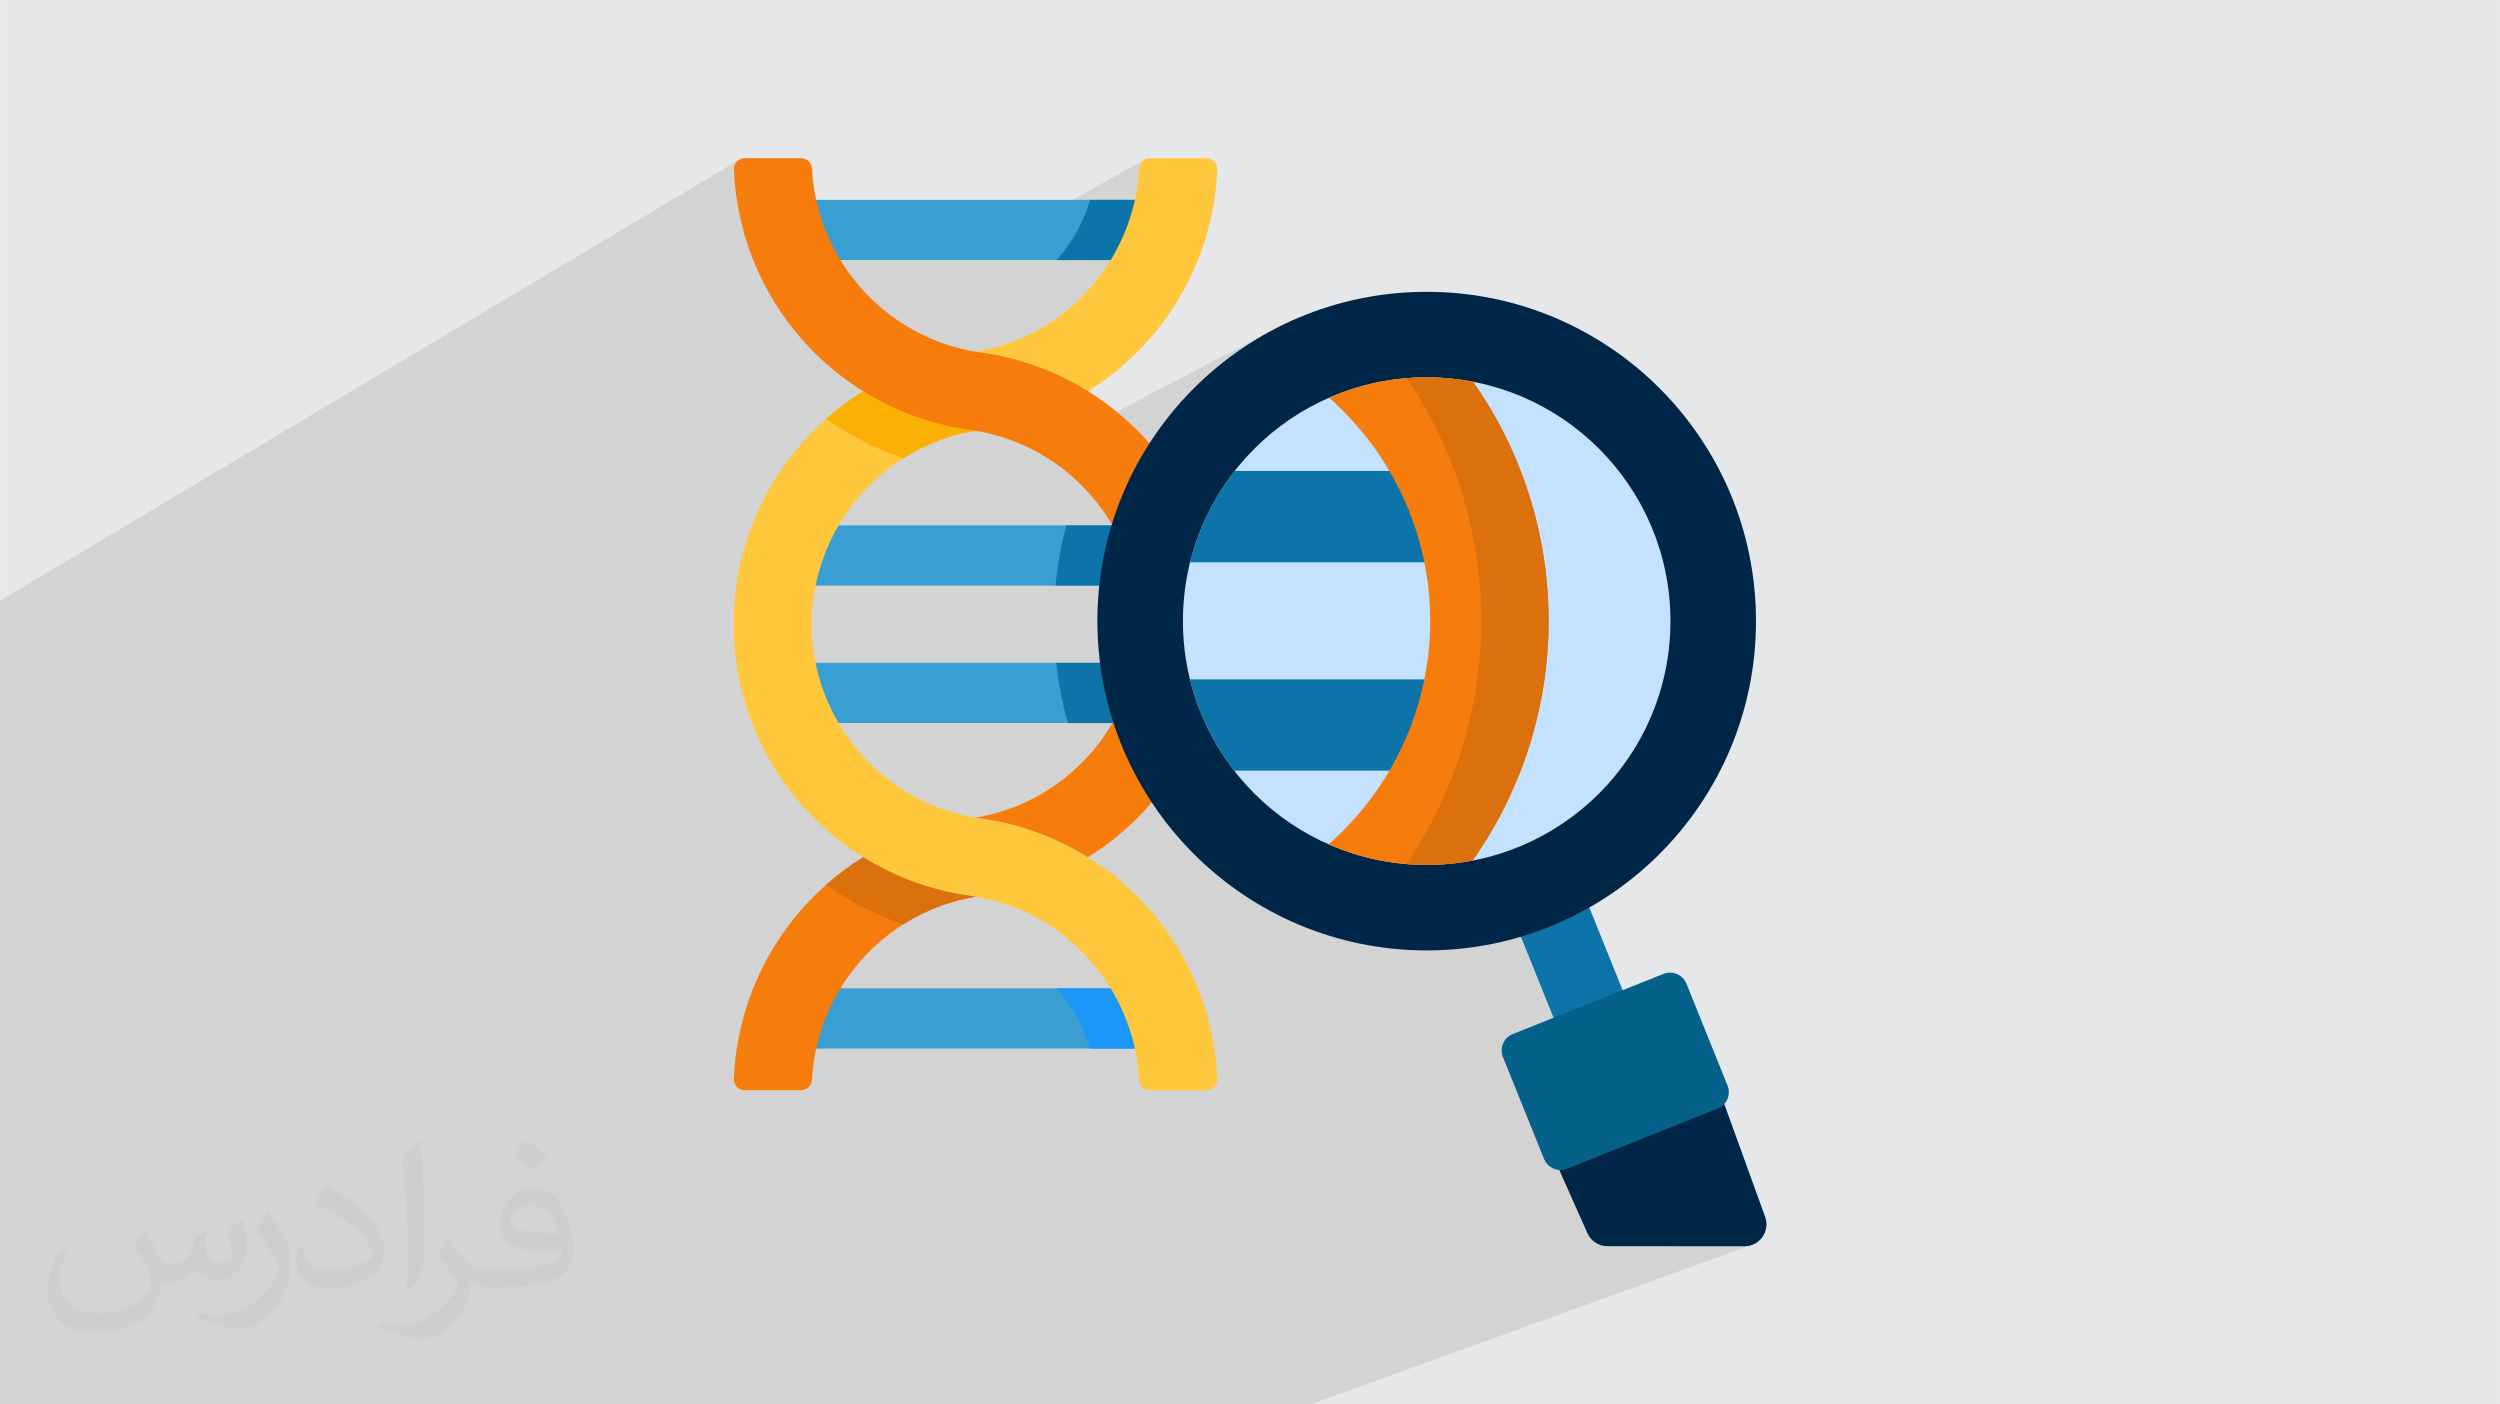 <?xml version="1.0" encoding="UTF-8"?>
<!DOCTYPE svg PUBLIC "-//W3C//DTD SVG 1.0//EN" "http://www.w3.org/TR/2001/REC-SVG-20010904/DTD/svg10.dtd">
<!-- Creator: CorelDRAW -->
<svg xmlns="http://www.w3.org/2000/svg" xml:space="preserve" width="3.708in" height="2.083in" version="1.0" style="shape-rendering:geometricPrecision; text-rendering:geometricPrecision; image-rendering:optimizeQuality; fill-rule:evenodd; clip-rule:evenodd"
viewBox="0 0 3702.73 2080.18"
 xmlns:xlink="http://www.w3.org/1999/xlink"
 xmlns:xodm="http://www.corel.com/coreldraw/odm/2003">
 <defs>
  <style type="text/css">
   <![CDATA[
    .fil0 {fill:#E6E7E8}
    .fil5 {fill:#002647;fill-rule:nonzero}
    .fil6 {fill:#05608A;fill-rule:nonzero}
    .fil3 {fill:#0C74A8;fill-rule:nonzero}
    .fil8 {fill:#1C96F9;fill-rule:nonzero}
    .fil4 {fill:#31A7FB;fill-rule:nonzero}
    .fil7 {fill:#399ED1;fill-rule:nonzero}
    .fil13 {fill:#C4E1FF;fill-rule:nonzero}
    .fil12 {fill:#DB710D;fill-rule:nonzero}
    .fil11 {fill:#F67C0B;fill-rule:nonzero}
    .fil10 {fill:#FAB005;fill-rule:nonzero}
    .fil9 {fill:#FFC73B;fill-rule:nonzero}
    .fil2 {fill:#373435;fill-opacity:0.031}
    .fil1 {fill:#2B2A29;fill-opacity:0.102}
   ]]>
  </style>
 </defs>
 <g id="Layer_x0020_1">
  <polygon class="fil0" points="-0,0 3702.73,0 3702.73,2080.18 -0,2080.18 "/>
  <path class="fil1" d="M2595.61 1843.65l0 0 -434.12 156.84 85.74 79.7 -85.74 -79.7 -81.61 29.48 -138.99 50.22 -5.38 0 -0.01 0 -83.33 0 -14.33 0 -92.93 0 -76.43 0 -82.94 0 -0 0 -24.06 0 -155.07 0 -65.68 0 -79.93 0 -3 0 -1.08 0 -2.27 0 -0 0 -0.01 0 -0.02 0 -310.38 0 -60.89 0 -216.84 0 -2.87 0 -63.54 0 -10.44 0 -46.66 0 -83.13 0 -0.01 0 -76.4 0 -13.98 0 -36.97 0 -17.65 0 -0.01 0 -30.73 0 -12.75 0 -0.03 0 -26.94 0 -80.98 0 -28.51 0 -3.05 0 -28.24 0 -7.34 0 -38.17 0 -39.08 0 -7.87 0 -0.57 0 -10.43 0 0 -29.8 0 -42.98 0 -0.36 0 -15 0 -4.07 0 -0.01 0 -3.01 0 -1.58 0 -0.85 0 -77.37 0 -2.16 0 -2.11 0 -3.87 0 -4.16 0 -4.32 0 -11.26 0 -0.01 0 -1.67 0 -27.89 0 -18.01 0 -26.27 0 -6.55 0 -25.97 0 -20.3 0 -2.61 0 -38.74 0 -3.75 0 -40.5 0 -13.17 0 -10.08 0 -19.8 0 -25.6 0 -4.78 0 -0.5 0 -3.78 0 -3.33 0 -92.56 0 -2.33 0 -1.47 0 -11.69 0 -42.92 0 -23.09 0 -0.38 0 -0.02 0 -7.08 0 -9.23 0 -0.76 0 -0.03 0 -69.4 0 -11.69 0 -0.01 0 -6.15 0 -1.4 0 -24.31 0 -0 0 -30.5 0 -23.35 0 -7.28 0 -20.96 0 -4.69 0 -7.2 0 -15.96 0 -102.01 0 -77.71 0 -91.48 0 -8.57 1093.77 -652.52 -2.43 2.06 -1.98 2.49 -1.46 2.85 -0.87 3.13 -0.21 3.35 0.45 8.68 0.63 8.66 0.82 8.62 1 8.59 1.18 8.56 1.36 8.52 1.54 8.48 1.72 8.44 1.89 8.39 2.07 8.35 2.24 8.29 0.39 1.32 85.62 -50.01 0 89.18 241.88 0 264.83 -148.25 -2.34 1.87 -1.95 2.27 -1.52 2.62 -1.02 2.9 -0.47 3.13 -0.97 12.85 -1.53 12.71 -2.08 12.55 -1.02 4.84 105.16 -58.34 -105.16 58.34 -1.6 7.54 -3.14 12.2 -3.66 12 -4.16 11.79 -4.65 11.57 -5.13 11.32 -5.59 11.07 -6.04 10.81 -2.6 4.22 57.01 0 -0.01 0 0.02 0 -99.37 54.07 -0.17 0.18 -8.88 8.56 -9.24 8.18 -9.59 7.79 -9.92 7.39 -10.24 6.98 -10.56 6.54 -10.85 6.1 -93.48 50.73 13.06 95.05 -0.05 0.03 0.04 -0.01 9.01 -1.34 8.97 -1.54 8.91 -1.74 8.86 -1.94 8.8 -2.13 8.74 -2.33 8.68 -2.52 8.61 -2.71 8.54 -2.9 8.47 -3.09 8.39 -3.27 8.31 -3.46 8.24 -3.64 8.15 -3.82 8.06 -4 7.97 -4.18 -104.74 55.41 5.46 1.77 7.26 2.57 7.17 2.76 7.07 2.94 6.97 3.12 6.87 3.29 6.77 3.47 5.61 3.07 342.69 -179.45 -20.43 11.75 -19.79 12.69 -19.12 13.6 -18.42 14.48 -17.7 15.33 -16.94 16.15 -16.15 16.94 -15.33 17.7 -14.48 18.42 -13.6 19.12 -12.69 19.79 -11.75 20.43 -10.77 21.03 -9.77 21.61 -6.69 16.97 299.57 -152.58 10.89 -4.92 1.08 -0.55 0.05 0.04 3.98 -1.8 16.4 -6.47 16.77 -5.68 17.14 -4.86 17.47 -4.03 10.14 -1.81 -263.75 -330.11 263.75 330.11 7.64 -1.36 18.07 -2.3 7.2 -0.55 0.22 -0.11 0.06 0.09 10.86 -0.83 18.58 -0.47 18.58 0.47 18.33 1.39 18.07 2.3 17.78 3.18 17.47 4.03 17.14 4.86 16.77 5.68 16.4 6.47 16 7.23 15.57 7.98 15.12 8.7 14.65 9.39 14.16 10.06 13.64 10.72 13.1 11.35 12.54 11.95 11.95 12.54 11.35 13.1 10.72 13.64 10.07 14.16 9.39 14.65 8.69 15.12 7.98 15.57 7.23 16 6.47 16.4 5.68 16.78 4.86 17.13 4.03 17.47 3.18 17.78 2.3 18.07 1.39 18.33 0.47 18.58 -0.47 18.58 -1.39 18.33 -2.3 18.07 -3.18 17.78 -4.03 17.47 -4.86 17.14 -5.68 16.77 -6.12 15.53 815.37 1020.51 -815.37 -1020.51 -0.35 0.87 -7.23 15.99 -7.98 15.57 -8.69 15.12 -9.39 14.65 -10.07 14.16 -10.72 13.64 -11.35 13.1 -11.95 12.54 -12.54 11.95 -13.1 11.35 -13.64 10.72 -14.16 10.07 -14.65 9.39 -15.12 8.7 -15.57 7.98 -16 7.23 -298.75 128.67 13.17 4.45 12.38 3.51 232.68 -99.77 39.46 97.84 5.57 -1.58 22.66 -7.67 22.15 -8.73 -49.33 20.59 105.51 261.6 175.84 -68.22 -0.49 0.2 0.49 -0.19 -0.63 0.25 0.63 -0.24 -0.01 0 -0.7 0.27 -130.57 52.12 76.1 210.05 15.27 0 119.24 -43.47 -119.24 43.47 88.75 0 4.13 -0.26 3.95 -0.74 0 0 3.73 -1.2zm-515.73 186.32l45.44 50.22 -45.44 -50.22zm534.4 -227.59l-6.27 277.8 6.27 -277.8zm-1161.55 -1165.6l-3.69 1.96 0 0 3.68 -1.96z"/>
  <path class="fil2" d="M215.96 1821.93c7.07,10.71 11.65,21.01 16.13,32.45 3.33,6.66 5.09,18.93 20.7,18.93 4.57,0 11.13,-1.35 16.95,-4.57 6.55,-3.44 11.54,-8.64 14.15,-16.53l6.24 -21.01 15.19 -7.49 1.04 1.04c-2.08,7.91 -2.59,15.5 -2.59,21.43 0,17.57 15.19,24.23 27.25,24.23 7.07,0 13.42,-3.44 13.42,-9.89 0,-8.32 -3.53,-22.47 -8.12,-35.16 7.07,-7.07 14.15,-14.15 22.26,-19.87l1.25 0.63c3.53,14.98 5.51,29.75 5.51,39.63 0,9.67 -4.27,20.39 -7.8,27.36 -7.28,13.73 -20.18,24.65 -35.78,24.65 -11.85,0 -25.06,-5.93 -34.12,-16.95l-0.52 0c-8.53,10.61 -21.74,20.18 -42.86,20.18l-6.55 0c-1.04,13.94 -4.05,23.81 -8.64,32.66 -12.58,24.54 -49.92,41.92 -85.08,41.92 -48.89,0 -73.43,-28.19 -73.43,-65.73 0,-23.19 7.59,-44.72 19.24,-60.01l9.56 3.95c-7.28,13.94 -12.17,27.04 -12.17,39.94 0,35.16 28.61,51.9 61.58,51.9 30.58,0 68.44,-19.45 75.31,-42.02 -2.59,-24.65 -11.85,-36.19 -26,-58.66 4.27,-7.49 9.78,-14.98 16.64,-22.98l1.25 0 0 0 0 0 -0.01 -0.04zm563.83 -132.3c10.3,6.45 20.39,14.04 30.27,22.78 -5.51,7.8 -12.38,14.88 -20.91,21.12 -9.89,-8.01 -19.76,-14.88 -29.86,-22.16 6.86,-7.7 13.63,-15.08 20.49,-21.74l0 0 0 0 0 0 0 0 0 0 0.01 0zm5.3 96.11c-16.64,0 -30.27,10.92 -30.27,19.03 0,17.38 33.28,22.78 73.12,22.56 -4.99,-20.39 -22.47,-41.61 -42.86,-41.61l0 0.01zm-37.35 92.99c21.64,0 40.57,-0.63 55.02,-4.27 16.13,-4.05 29.75,-12.17 29.75,-17.78 0,-1.46 0,-3.22 -0.52,-4.68 -9.05,0.83 -19.45,0.83 -28.5,0.83 -29.33,0 -51.79,-6.66 -60.64,-23.09 -2.19,-4.57 -3.74,-9.67 -3.74,-15.5 0,-15.92 6.86,-31.41 18.93,-42.13 10.08,-8.84 21.22,-14.35 32.55,-14.35 20.49,0 36.81,16.44 48.26,42.34 6.24,14.15 10.5,30.47 10.5,51.07 0,13.73 -3.74,25.27 -12.27,33.8 -15.92,15.4 -45.24,21.22 -90.17,21.22l-20.39 0 0 0 -5.3 0c-11.13,0 -19.14,-1.98 -25.48,-6.86l-1.04 0c0.31,2.59 0.52,5.09 0.52,7.49 0,10.08 -3.33,22.98 -10.08,33.28 -19.97,29.64 -41.61,42.53 -60.33,42.53 -18.93,0 -42.13,-7.28 -63.03,-16.75l3.74 -7.28c6.76,2.81 16.13,4.68 29.02,4.68 33.8,0 78.21,-32.45 83.72,-64.17 -1.25,-2.59 -3.53,-6.03 -6.76,-9.67 -9.89,-11.75 -16.13,-21.53 -21.95,-31.82 4.99,-9.89 9.56,-17.78 13.83,-24.96l1.77 -0.21c14.46,29.44 27.56,46.28 56.78,46.28l4.57 0 0 0 21.22 0 0 0 0 0 0 0 0 0 0 0 0.04 0zm-146.45 31.1c2.5,-13.52 2.7,-28.7 2.7,-42.86l0 -21.01c0,-39.21 -4.99,-96.2 -9.05,-133.34 7.07,-7.59 16.95,-16.53 24.75,-22.56l2.29 0.63c5.3,46.7 6.55,100.79 6.55,150.81 0,13.11 -0.52,25.9 -1.77,35.26 -0.73,11.85 -7.59,20.8 -22.26,34.53l-3.22 -1.46zm-150.71 -61.89c0.73,18.41 9.78,32.87 41.4,32.87 19.66,0 36.3,-5.09 54.71,-13.83 3.33,-1.46 5.09,-3.44 5.09,-5.09 0,-11.54 -8.84,-26.83 -23.71,-40.77 -14.46,-13.11 -33.6,-24.65 -51.48,-32.35 -6.14,-2.59 -8.12,-5.3 -8.12,-7.91 0,-5.3 7.07,-16.44 12.9,-24.44l1.98 -0.21c20.49,10.71 43.38,26.63 60.33,44.3 15.4,16.33 24.96,32.87 24.96,50.86 0,13.31 -4.05,25.79 -10.61,37.44 -22.47,11.33 -46.39,19.97 -70.1,19.97 -28.81,0 -48.47,-13.52 -48.47,-45.24 0,-3.44 0,-8.73 1.25,-15.61l9.89 0 0 0 0 0 0 0 0 0 0 0 -0.01 0zm-52.11 -52.32l17.89 28.92c6.55,10.71 12.69,22.37 12.69,40.77l0 23.5c0,19.03 -12.17,39.42 -31.82,59.6 -15.4,13.63 -29.02,19.45 -41.61,19.45 -18.72,0 -40.15,-5.82 -64.9,-16.44l2.81 -7.28c7.8,2.08 16.84,3.84 27.98,3.84 35.58,-0.21 71.97,-26.21 88.61,-57.93 1.98,-3.64 2.7,-7.07 2.7,-9.47 0,-3.64 -1.98,-7.7 -3.53,-11.33 -9.05,-17.05 -19.14,-32.66 -30.27,-47.12 5.82,-9.16 11.65,-17.99 17.99,-26.73l1.46 0.21 0 0 0 0 0 0 0 0 0 0 -0.01 0z"/>
  <polygon class="fil3" points="2315.43,1248.71 2506.63,1722.81 2404.29,1763.66 2213.09,1289.56 "/>
  <path class="fil4" d="M2614.28 1802.38l-79.34 -218.98 -131.27 52.4 76.1 210.06 104.02 0c22.49,0 38.15,-22.33 30.49,-43.47l0 0z"/>
  <path class="fil5" d="M2338.51 1798.11l-0.02 0.01 -51.56 -115.76 157.84 -62.98 90.17 -35.99 0 0.01 0.01 -0 23.68 65.39 55.64 153.59 0 0c7.65,21.14 -8,43.47 -30.49,43.47l-202.97 0c-12.81,0 -24.41,-7.54 -29.62,-19.23l-12.7 -28.5z"/>
  <path class="fil6" d="M2544.21 1641.98l-223.26 89.11c-13.43,5.36 -28.7,-1.16 -34.11,-14.58l-60.84 -150.86c-5.41,-13.41 1.09,-28.63 14.53,-33.99l223.25 -89.11c13.43,-5.36 28.7,1.17 34.11,14.58l60.84 150.87c5.41,13.41 -1.1,28.63 -14.53,33.99z"/>
  <polygon class="fil7" points="1187.73,981.78 1702,981.78 1702,1070.96 1187.73,1070.96 "/>
  <path class="fil3" d="M1564.27 981.78l137.72 0 0 89.18 -120.18 0c-8.22,-28.84 -14.16,-58.64 -17.54,-89.18z"/>
  <polygon class="fil7" points="1187.73,778.18 1702,778.18 1702,867.37 1187.73,867.37 "/>
  <path class="fil3" d="M1701.99 778.19l0 89.18 -138.65 0c2.87,-30.51 8.26,-60.31 15.93,-89.18l122.72 0z"/>
  <polygon class="fil7" points="1187.73,296.01 1702,296.01 1702,385.19 1187.73,385.19 "/>
  <path class="fil3" d="M1701.99 296.01l0 89.18 -136.91 0c22.74,-25.35 39.8,-55.8 49.34,-89.18l87.57 0z"/>
  <polygon class="fil7" points="1187.73,1463.95 1702,1463.95 1702,1553.14 1187.73,1553.14 "/>
  <path class="fil8" d="M1565.11 1463.96l136.88 0 0 89.18 -87.57 0c-9.54,-33.35 -26.58,-63.83 -49.32,-89.18z"/>
  <path class="fil9" d="M1786.7 234.34l-83.53 0c-8.61,0 -15.56,6.8 -16.02,15.4 -7.33,137.78 -112.41,253.51 -250.15,272.41 -96.39,13.23 -185.01,60.94 -249.52,134.35 -65.14,74.1 -101,169.3 -101,268.05 0,98.77 35.87,193.97 101,268.09 64.52,73.41 153.13,121.12 249.53,134.36 137.74,18.9 242.82,134.63 250.15,272.41 0.46,8.6 7.41,15.4 16.02,15.4l83.53 0c9.17,0 16.6,-7.61 16.22,-16.77 -3.82,-92.73 -39.22,-181.41 -100.66,-251.32 -64.52,-73.41 -153.13,-121.13 -249.53,-134.36 -142.84,-19.6 -250.56,-143.33 -250.56,-287.81 0,-144.45 107.71,-268.17 250.56,-287.77 96.4,-13.23 185.02,-60.95 249.53,-134.36 61.44,-69.91 96.84,-158.59 100.66,-251.32 0.37,-9.16 -7.05,-16.77 -16.22,-16.77l0 0z"/>
  <path class="fil10" d="M1452.74 636.76c-42,5.77 -80.92,20.51 -115.01,42.16 -40.61,-14.16 -79.05,-33.83 -114.31,-58.47 59.8,-52.96 134.01,-87.37 213.58,-98.31l15.74 114.63z"/>
  <path class="fil11" d="M1437 1326.98c2.65,0.35 5.26,0.77 7.87,1.19 -38.99,6.45 -75.18,20.68 -107.14,40.96 -77.76,49.39 -130.12,134.59 -135.16,230.45 -0.45,8.57 -7.67,15.22 -16.25,15.22l-83.27 0c-9.17,0 -16.6,-7.61 -16.22,-16.77 3.82,-92.73 39.21,-181.41 100.64,-251.32 11.29,-12.84 23.29,-24.87 35.97,-36.06 17.19,-15.22 35.58,-28.93 54.96,-40.96 47.96,29.83 101.98,49.54 158.62,57.28l0 0z"/>
  <path class="fil11" d="M1803.27 924.56c0,98.76 -35.87,193.97 -101.02,268.09 -11.29,12.83 -23.29,24.9 -35.96,36.06 -17.19,15.26 -35.58,28.96 -54.96,40.99 -47.96,-29.86 -101.95,-49.57 -158.59,-57.35 -2.65,-0.35 -5.26,-0.74 -7.87,-1.2 38.96,-6.45 75.12,-20.67 107.05,-40.93 81.89,-51.96 135.63,-143.66 135.63,-245.68 0,-102.02 -53.7,-193.68 -135.59,-245.64 -34.06,-21.61 -72.99,-36.35 -114.95,-42.12 -79.57,-10.94 -153.78,-45.35 -213.58,-98.34 -12.67,-11.16 -24.67,-23.19 -35.96,-36.03 -61.42,-69.91 -96.82,-158.6 -100.64,-251.32 -0.38,-9.16 7.05,-16.77 16.22,-16.77l83.28 -0c8.58,0 15.8,6.65 16.25,15.22 5.05,95.87 57.43,181.09 135.23,230.45 34.06,21.64 72.99,36.38 114.95,42.12 79.53,10.94 153.78,45.32 213.55,98.31 12.67,11.16 24.67,23.22 35.96,36.06 65.15,74.08 101.01,169.29 101.01,268.05l0 0z"/>
  <path class="fil12" d="M1444.87 1328.17c-38.99,6.45 -75.18,20.68 -107.14,40.96 -40.61,-14.16 -79.05,-33.83 -114.31,-58.47 17.19,-15.22 35.58,-28.93 54.96,-40.96 47.96,29.84 101.99,49.54 158.62,57.28 2.65,0.35 5.26,0.77 7.87,1.19l0 0z"/>
  <circle class="fil5" cx="2113.08" cy="919.99" r="487.75"/>
  <circle class="fil13" cx="2113.08" cy="919.99" r="361.07"/>
  <path class="fil3" d="M2140.17 697.59l0 135.22 -377.56 0c12.39,-50.01 35.21,-95.89 65.99,-135.22l311.57 0z"/>
  <path class="fil3" d="M2140.17 1006.3l0 135.22 -312.22 0c-30.67,-39.37 -53.31,-85.25 -65.55,-135.22l377.77 0z"/>
  <path class="fil11" d="M2293.69 919.58c0,127.81 -39.62,251.68 -112.62,355.06 -22.03,4.23 -44.74,6.41 -67.99,6.41 -51.69,0 -100.8,-10.85 -145.25,-30.41 92.56,-81.38 150.45,-200.63 150.45,-331.06 0,-130.1 -57.6,-249.1 -149.77,-330.52 44.28,-19.38 93.17,-30.12 144.57,-30.12 23.46,0 46.43,2.26 68.67,6.56 72.58,103.19 111.94,226.7 111.94,354.09l0 0z"/>
  <path class="fil12" d="M2293.68 919.59c0,127.79 -39.61,251.67 -112.6,355.05 -22.03,4.22 -44.77,6.42 -67.99,6.42 -10.13,0 -20.16,-0.42 -30.06,-1.26 71.93,-105.66 110.89,-231.03 110.89,-360.23 0,-128.88 -38.77,-253.93 -110.34,-359.43 9.75,-0.81 19.58,-1.2 29.51,-1.2 23.45,0 46.41,2.26 68.67,6.55 72.57,103.21 111.92,226.71 111.92,354.11l0 0z"/>
 </g>
</svg>

